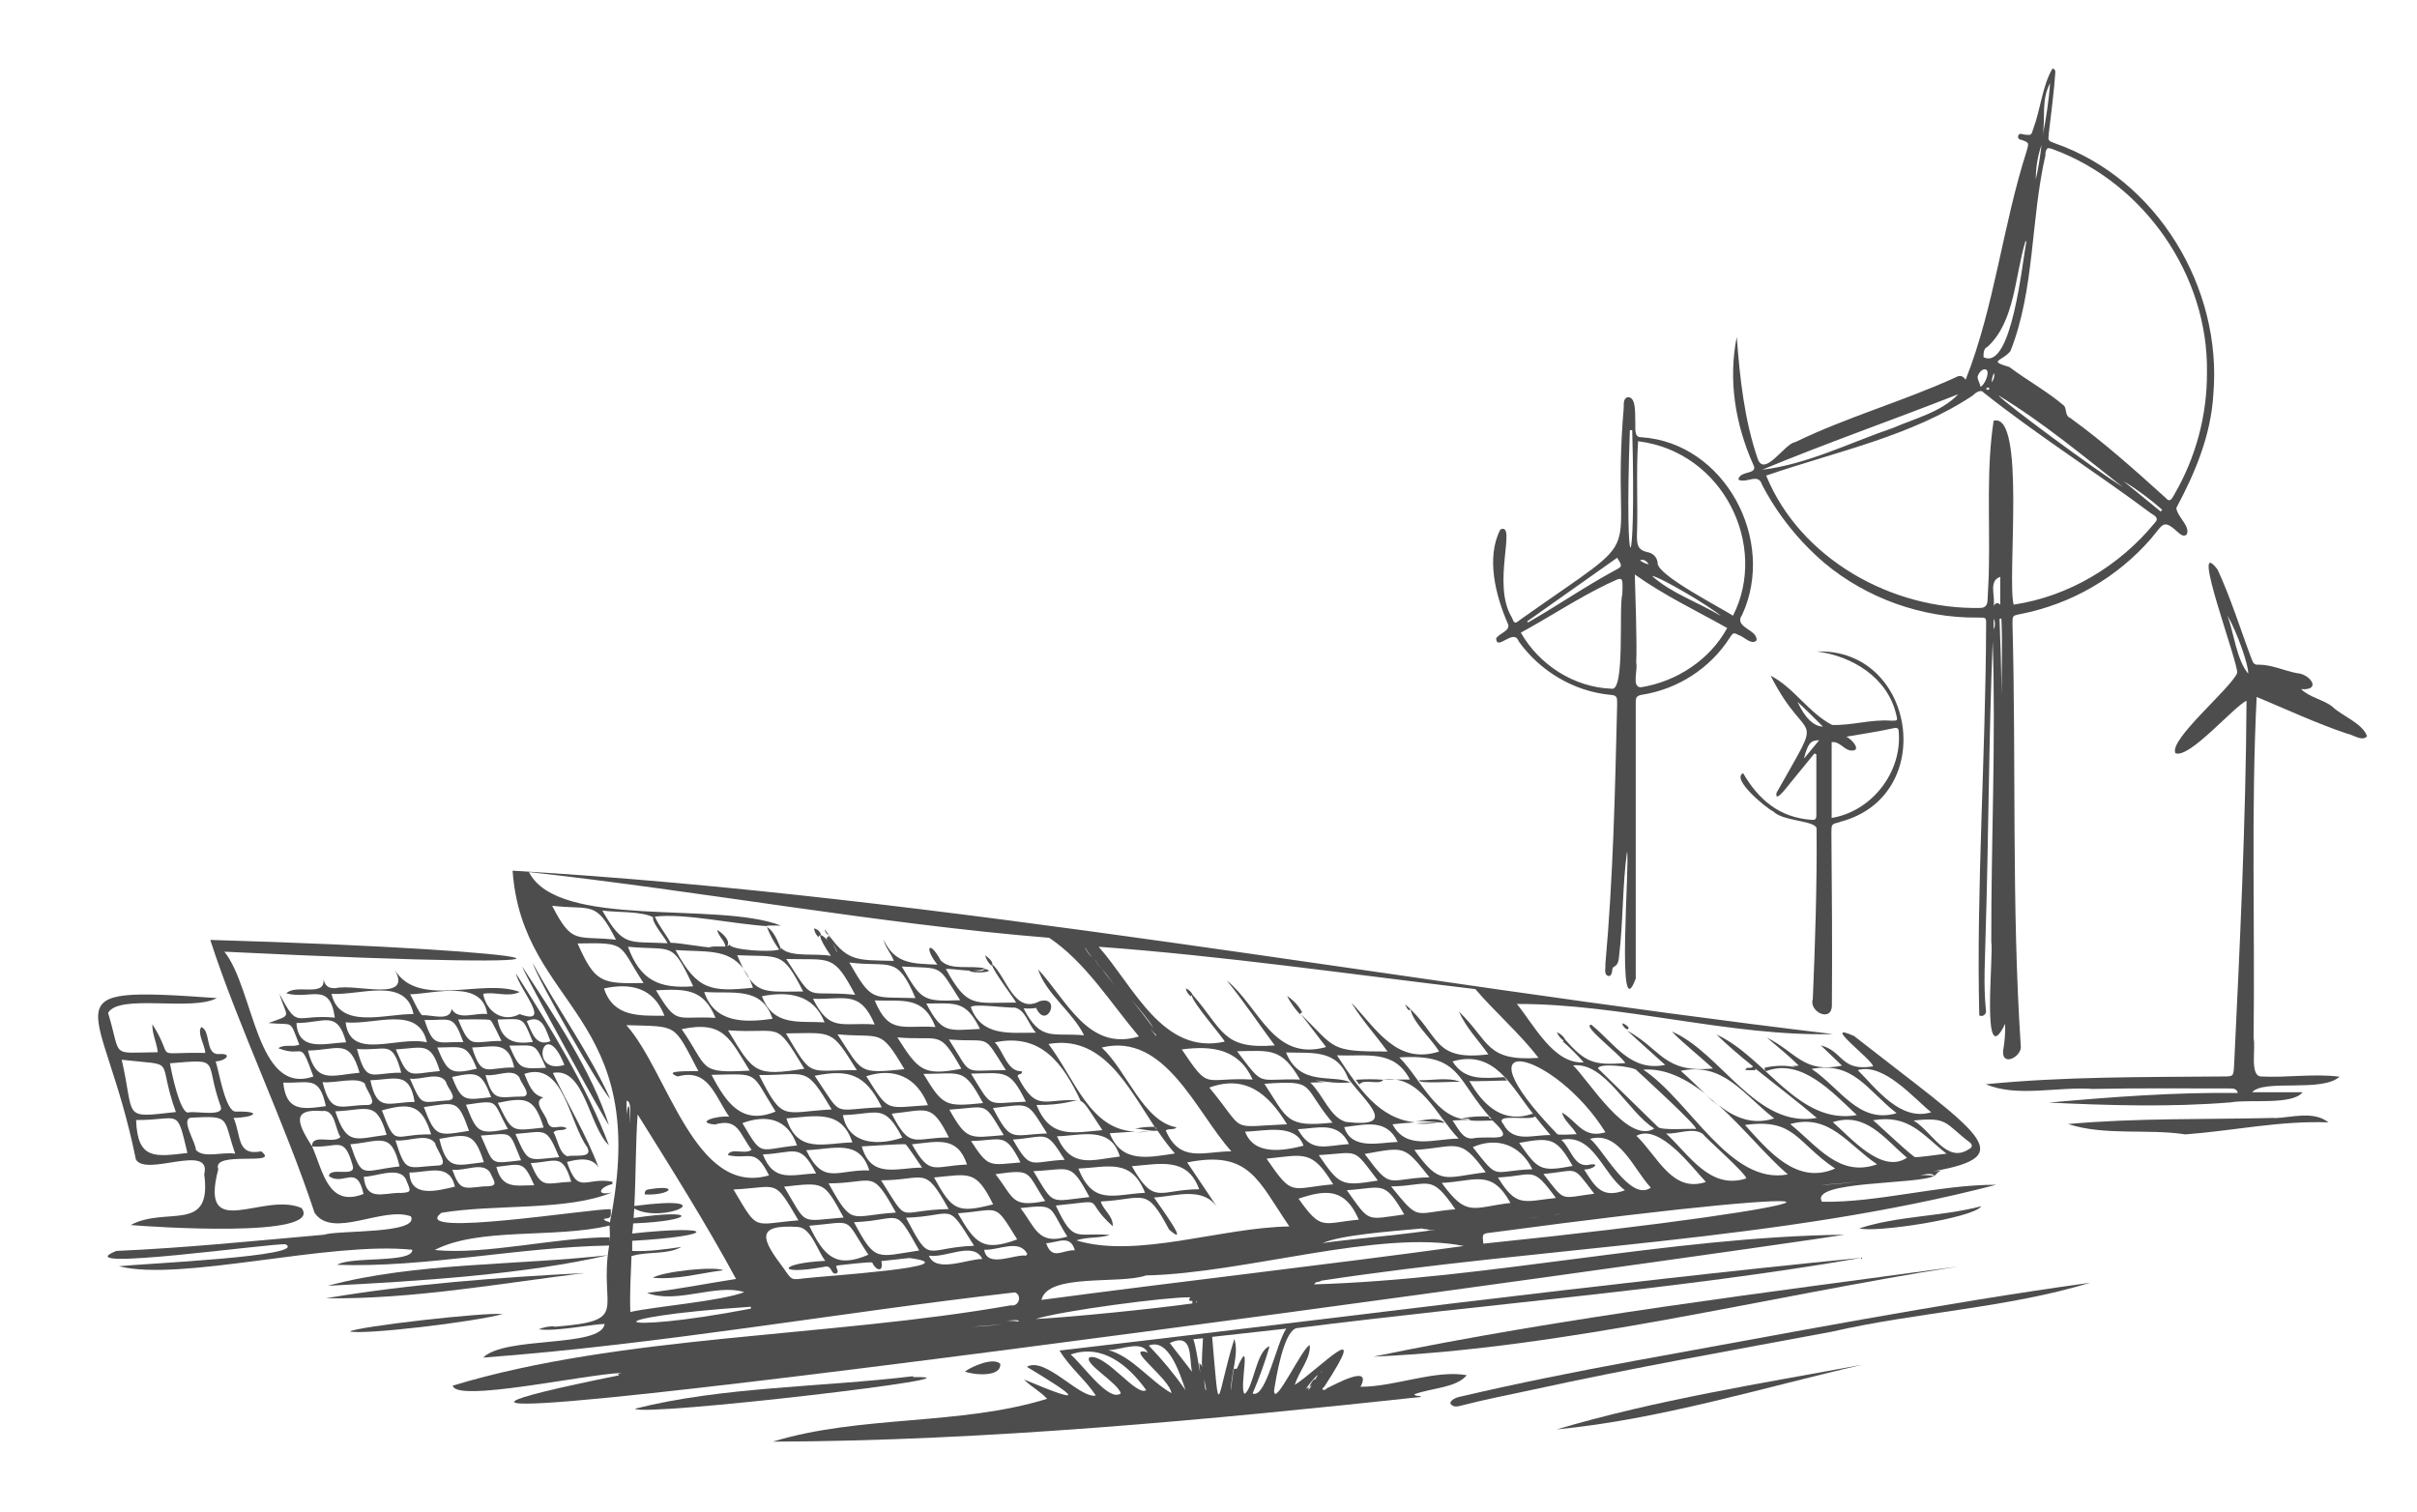<?xml version="1.0" encoding="UTF-8"?><svg id="a" xmlns="http://www.w3.org/2000/svg" width="102.65" height="64.22" viewBox="0 0 102.65 64.22"><defs><style>.b{fill:#4d4d4d;}</style></defs><path class="b" d="m55.83,54.53c.05-.12.2-.06.28-.13-.01,0-.03,0-.04,0,9.64-1.47,19.49-1.68,28.71-4.08-2.41-.01-5.04.77-7.4.72-.56-.9,4.1-.72,4.77-1.1-.24-.03-.49-.04-.75-.03.24.03.59-.15.76.03.09-.08.15-.2.3-.22-.12,0-.24.02-.37.03,3.78-.66,1.97-1.58-3.35-5.75-1.46-.65.79,1.01.81,1.29-1.39.23-1.26-.65-2.22-.89l.9.86c-1.64.34-1.94-.57-3.19-1.19.45.39.92.75,1.35,1.19l-.28.02c.06.02.12.04.18.06-.44-.11-.91-.09-1.35.01.02.05-.01.14.08.14,1.49-.56,2.8.9,3.84,1.87-2.49.44-3.87-2.47-5.96-3.42.45.44.99.9,1.56,1.36,0,0-.01,0-.02,0-.06.12-.25-.03-.32.14.15.02.31.02.46,0-.02-.02-.04-.05-.05-.07.91.73,1.87,1.46,2.63,2.11-2.58.47-4.06-2.78-6.16-3.67.53.54,1.14,1.01,1.75,1.57-2.1.21-2.19-.82-3.65-1.61l1.62,1.46c-1.47.3-2.14-.9-3.14-1.71-.42.03,1.17,1.21,1.45,1.63-1.32.1-1.68,0-2.56-1h0c-.07-.14-.2-.25-.35-.31.06.15.16.27.29.36l-.04.03c.32.28.61.57.89.89-1.28.09-2.14-1.64-2.84-2.48,4.48-.01,9.06,1.39,13.43,1.28-18.45-2.2-37.95-5.88-56.08-6.94.43,5.91,5.94,6.02,4.13,14.95-.04-.07-.19-.03-.26-.16.35-.05.3-.07.3-.41-.67-.06-8.65,1.24-7.19.15,2.27-.38,5.33-.07,7.23-.86-.72.15-.49-.25.03-.36v-.1c-1.15-.22-1.45.6-1.93-.84.5-.13,1.05-.22,1.34.23-.52-1.39-1.3-2.66-1.94-4.01,1.35-.27,1.53,2.28,2.38,3.07-.93-2.49-2.52-5.06-3.95-7.3.15.7,1.58,2.25.16,1.73-.68.37-1.41-.07-1.55-.86.51-.1,1.08.16,1.55-.08-1.58-.6-4.32.73-5.31-.95.8,1.41-1.66.58-2.51.79-.23,0-.42-.02-.51-.37.07.77-1.17.17-1.58.59,1.05.28,1.84-.52,2.06,1.03-1.71-.16-1.54.55-2.35-1.01.3,1.04.6.86-.47,1.24,1.1.11.88-.19,1.31.92-.3.12-.62-.04-.89.15,1.14.45.88-.48,1.49,1.2-2.43.84-2.51-3.7-3.78-5.3,18.42.9,14.71-.05-.6-.5,1.18,3.65,3.15,7.72,4.43,11.59.76,1.13,2.9-.29,4.09.15.38.76-3.12.58-3.68.78-2.94.26-5.88.56-8.83.69-2.27.92,6.76-.36,7.19-.28.98.51-6.1.82-7.08.93,2.65.67,8.93-1.07,12.46-.7.03.58-2.63.27-3.19.64,3.72.13,7.67-.75,11.55-.82-.46,2.75.97,3.19-2.32,3.45,0,0-.01,0-.02-.02-.22,0-.45.04-.65.13.75.1,2.28-.22,2.8-.23-.15,1.03-4.23.5-5.16,1.43,7.6-.57,15.01-1.9,22.58-2.77.32.11.18.62-.17.55-7.7,1.36-16.58,1.25-23.7,3.41.13.73,5.55-.47,7.17-.54-.05.01-.11.03-.16.05.02.02.04.04.06.05-22.73,4.6,48.62-5.41,52.04-5.97-7.44.09-15.1,1.89-22.54,2.11Zm-35.31-4.14c-.86.09-.99.18-1.31-.71.55.07,1.27-.35,1.6.11.24.49.35.6-.28.6Zm-1.84-4.9c-1.36.12-1.31.39-1.87-.92,1.18-.07,1.48-.34,1.87.92Zm.42,1.24c-1.26.07-1.14.34-1.69-.92.46.08,1.28-.34,1.54.16.03.21.51.68.15.75Zm.1-.99c1.08-.23,1.25-.2,1.66.86-1.08.11-1.24.24-1.66-.86Zm-1.59,1.06h.01c-1.13.01-1.6.46-1.89-.92,1.04-.03,1.66-.41,1.88.92Zm.7,1.38c-1.6-.03-1.48.61-2.09-1.02,1.19-.33,1.7-.26,2.09,1.02Zm-.31-1.16c1.37-.2,1.44-.34,1.92,1.01-1.34.21-1.42.29-1.92-1.01Zm1.79-.1c1.46-.21,1.09-.2,1.78,1.03-1.27.25-1.32.14-1.78-1.03Zm2.34,2.36c-1.38.16-1.13.21-1.71-1.05,1.4-.09,1.16-.27,1.71,1.05Zm-.24-1.12c1.32-.1,1.3-.33,1.86.99-1.35.1-1.29.32-1.86-.99Zm-.75-1.32c1.24-.26,1.55-.2,1.95,1.05-1.4.15-1.31.23-1.95-1.05Zm1.09-.27c-1.07,0-1.27.29-1.61-.91.5.07,1.14-.32,1.44.1.04.22.55.75.17.81Zm-.6-2.16c1.15,0,1.06-.17,1.56.94-1.09.05-1.11.09-1.56-.94Zm.21.93c-1.15-.03-1.37.5-1.79-.85.94-.02,1.53-.32,1.79.85Zm-1.59.05c-1.11.26-1.24.16-1.68-.9,1.09-.01,1.25-.18,1.68.9Zm-2.22-2.07c1.14.03,1.2-.28,1.65.94-1.1-.03-1.26.28-1.65-.94Zm.1.95c-1.23-.29-3.26.81-3.45-.85,1.2.13,3.1-.75,3.45.85Zm-1.09,1.29c-1.3-.01-1.47.51-1.88-1.01,1.24.11,1.49-.45,1.88,1.01Zm-1.4,1.37c-1.2,0-1.58.46-1.94-.97.5.06,1.5-.25,1.8.07.02.24.57.85.15.9Zm.78,1.27c-1.32.16-1.68.5-2.18-1,1.35-.05,1.74-.5,2.18,1Zm.55,1.34c-1.63.18-1.57.58-2.09-.94,1.26-.11,1.74-.58,2.09.94Zm-.18-1.11c.56.08,1.34-.34,1.69.12.04.27.62.94.14.95-1.36.07-1.37.37-1.83-1.08Zm1.87-.06c1.23-.22,1.48-.28,1.89.99-1.2.14-1.57.37-1.89-.99Zm2.42,1.19c1.07-.12,1.14-.29,1.61.78-.79,0-1.36.18-1.61-.78Zm3.18.63c-1.09.05-1.25.36-1.72-.79,1.09-.06,1.34-.45,1.72.79Zm.69-1.44c.24.47-.6.28-.85.36-.35-.13-.41-.7-.59-1.02.15-.16.39-.03.56-.17-.33-.21-.67.2-.83-.31-.06-.29-.65-.82-.16-1-.48-.1-.62-.55-.81-1,1.69-.58,1.9,2.11,2.69,3.14Zm-.98-3.52c-1.56.47-.87-2.19,0,0h0Zm-.59-1.01c-.64.26-.8-.41-1.01-.85.67-.32.81.38,1.01.85Zm-.75.03c-.84.13-1.34-.09-1.5-.95,1.14-.02,1.04-.16,1.5.95Zm-1.33-.04c-1.26,0-1.32.4-1.84-.91.04,0,1.38-.03,1.36.03.09.02.43.81.48.88Zm-.61-1.14c-.51-.07-1.23.29-1.51-.22-.06.55-.86.24-1.24.27-.12-.03-.45-.79-.52-.89,1.03-.03,3.08-.64,3.27.84Zm-6.61-.86c1.2.08,3.17-.75,3.48.86h0c-1.16-.02-3.14.68-3.48-.86Zm-1.49,1.24c1.18,0,1.73-.58,2.11.82-.88.03-2.03.43-2.11-.82Zm.49,1.17c1.3-.03,1.76-.54,2.19.94-1.2.11-1.84.49-2.19-.94Zm-1.05,1.36c1.11.04,1.52-.32,1.81,1-1,.14-1.69.23-1.81-1Zm1.69,1.2c.52-.03.51.77.74,1.11-.3.32-1.21-.17-1.21.4-.56-.9-.96-1.63.47-1.5Zm-.46,1.51c1.08.08,1.35-.51,1.72.82.15.52-.98.03-1.01.44.62.45,1.18-.55,1.47.76-1.5.58-1.71-.93-2.18-2.01Zm3.72,1.97c-.76.02-1.43.36-1.53-.68.57-.01,1.61-.51,1.83.21.19.44.18.45-.3.48Zm.41-.86c.8,0,1.7-.43,1.93.6-.74.17-1.9.5-1.93-.6Zm8.5,2.97c0-.09,0-.23,0-.22-2.29,0-5.27.76-7.43.54,1.89-.98,5.12-.48,7.43-1.04,0,.23.03.48,0,.72Zm17.37,3.36c-.66.13-1.32.2-1.99.22.66-.05,1.34-.08,1.99-.22-.17-.03-.35-.04-.53-.03.33-.04.57-.05.53.03Zm.97-.92c.27-1.15,3.34-.65,4.44-1.04,4.2-.09,9.93-1.97,13.5-1.25-5.97.82-11.94,1.49-17.94,2.29Zm-17.62-11.67c2.21.07,1.97-.1,3.05,1.95-.26.02-1.6-.05-.88.23,1.31-.36,1.56.8,2.19,1.71-.46-.07-1.51.24-.61.33,1-.29,1.04.39,1.56,1.07-.27.23-.88-.11-1.01.23.93.21,1.15-.36,1.75.86-3.15.92-4.3-4.41-6.05-6.37Zm2.83-1.65c-1.46.11-2.25-.26-2.77-1.68,1.92.18,1.85-.29,2.77,1.68Zm-3.87-3.22c.58.09,1.69.02,2.17.29-.07.22.52.88.61,1.1-1.67-.09-1.86.19-2.77-1.39Zm5.74,1.9c1.82.08,1.92-.2,2.8,1.54-1.28,0-1.81.11-2.29-.55.06.12.11.25.16.39-1.77.18-2.37.12-3.29-1.6,1.22.09,2.22-.08,2.87.78-.08-.16-.16-.35-.25-.56Zm4.22-.15c-.06-.16-.14-.32-.23-.46.09.15.21.31.25.49,0,0-.01-.01-.02-.02Zm.79,1.83c-2.23-.22-1.66.43-2.93-1.52,1.9.05,2-.24,2.93,1.52Zm7.68,1.61c-1.15,0-2.3.17-2.77-1.08.06-.18,1.67.05,1.83.01.49.06.6.71.94,1.07Zm2.82-2.69c.17.2.37.5.75.97-.43-.53-.77-.97-.75-.98,0,0,0,0,0,0Zm2.28,2.78s0,.04,0,.05c0,0-.1-.12-.26-.32.1.11.19.21.26.27Zm-1.06-1.5c.4.45.77.9.95,1.22-.3-.41-.62-.83-.95-1.22Zm4.25,6.45c-1.17,0-2.18.51-2.78-.89.16-.1.34,0,.46-.13-1.42-.25-2.1-2.39-3.18-3.39,2.7-.66,4.01,2.75,5.5,4.4Zm20.16,1.3c-1.43.48-2.04-1.08-2.95-1.96.99-.55,2.41,1.4,2.95,1.96Zm-1.69-2.06c.5.04,1.13-.28,1.56.02.04.1,1.9,1.74,1.84,1.89-1.53.5-2.42-1-3.4-1.91Zm-.65,2.3c-.88.64-2.07-1.7-2.58-2.07,1.24-.36,1.86,1.31,2.58,2.07Zm-1.09.11c-.97.36-1.26-.11-1.74-.88.4.01.75-.32.15-.19-.59.07-.71-.7-1.12-1.07,1.37-.28,1.73,1.42,2.7,2.14Zm-5.4-.54c1.56-.08,1.43-.53,2.46.87-1.36.14-1.67.43-2.46-.87Zm-2.93,2.23c.64-.02,1.21-.14,1.4-.27-.94.38-4.87.64-5.92.83.75-.34,2.73-.49,4.28-.63-.02,0-.04,0-.05.01.1.04.21,0,.3.07Zm-15.84-1.04c2.3-.23,1.06-.32,2.41.88.02-.44-.39-.66-.51-1.05,1.86-.1,1.92-.67,2.9,1.19.99.87-.47-1.1-.64-1.36.94-.06,2.06-.47,2.68.4l-1.27-1.89c2.65-.53,3,.76,4.34,2.72-2.9.04-6.48,1.38-9.05.59.5-.16.98-.08,1.43-.23-1.46-.12-1.53.39-2.3-1.25Zm.8,1.9c-.54-.02-.96.45-1.22-.3.5-.02,1.02-.39,1.22.3Zm2.98-2.44c-1.33.07-2.21.55-2.83-1.03,1.24-.05,2.24-.46,2.83,1.03Zm-.56-1.13c1.19-.09,2.36-.41,2.86.98-1.68,0-1.9.73-2.86-.98Zm-3.18-1.27c1-.02,2.29-.47,2.67.86-1.2.14-2.06.53-2.67-.86Zm-.87-1.33c2.34.02,1.5-.88,2.8,1.07-1.28.11-2.21.37-2.8-1.07Zm.45,1.21c-1.51.05-1.52.42-2.3-1.08,1.62-.18,1.42-.32,2.3,1.08Zm-5.25-2.53c1.64,0,1.7-.29,2.53,1.24-1.59.16-1.7.14-2.53-1.24Zm1.08,2.7c-1.48,0-1.64.54-2.43-1.01,1.53-.16,1.69-.46,2.43,1.01Zm-.89-1.37c-1.82.11-1.63.33-2.62-1.23,1.16-.38,2.14.01,2.62,1.23Zm-3.84-3.01c1.88.17,1.79-.3,2.84,1.48-1.98.2-1.77.15-2.84-1.48Zm.82,1.52c-2.13-.01-1.86.38-3.01-1.56,2.03-.02,1.91-.19,3.01,1.56Zm-2.23-.06c-2.09.33-2.15.18-3.24-1.63,2.33.16,1.95-.5,3.24,1.63Zm1.16,1.73c-2.08.11-2.06.56-3.08-1.46,2.06.01,1.95-.45,3.08,1.46Zm-.72-1.43c1.45-.29,2.16-.07,2.85,1.34-2.17.07-1.6.52-2.85-1.34Zm3.71,2.63c-.94.32-2.27.35-2.51-.96h0c1.48-.04,1.75-.53,2.52.96Zm.14.28c.01-.07.7.98.71.99-1.06,0-2.16.5-2.56-.9.09,0,1.77-.12,1.85-.09Zm.28,0c1.09-.11,1.93-.37,2.34.86-1.45.06-1.56.51-2.34-.86Zm1.59-1.47c1.7-.12,1.42-.38,2.31,1.08-1.45.12-1.56.25-2.31-1.08Zm.92-1.53c1.46-.03,1.65-.19,2.33,1.19-1.71.06-1.39.33-2.33-1.19Zm-.94-1.45c1.84.14,1.39-.32,2.42,1.3-1.9,0-1.39.31-2.42-1.3Zm.53,1.24c-1.63.32-1.83.06-2.72-1.33,1.86.16,1.75-.38,2.72,1.33Zm-3.68-2.9c1.17.05,2.06-.22,2.58,1.13-1.36-.1-1.97.35-2.58-1.13Zm0,1.02c-1.41-.1-1.91.34-2.62-1.09,1.36.04,1.99-.38,2.62,1.09Zm-2.13-.09c-1.1-.06-2.18.18-2.66-1.11,1.09-.21,2.19-.1,2.66,1.11Zm-2.21-.15c-1.14.16-2.46.21-2.9-1.14,1.22.09,2.44-.25,2.9,1.14Zm-.97,2.2c-2.23.13-1.73-.1-2.89-1.76,1.79-.38,2.05.41,2.89,1.76Zm1.1,1.74c-1.41.58-2.08-.33-2.72-1.56,2.08-.04,1.63-.17,2.72,1.56Zm.91,1.44c-1.66.16-1.44.54-2.32-.95,1.03-.38,1.93-.19,2.32.95Zm-.45-1.15c1.21-.09,2.34-.4,2.8,1.02-1.19.03-2.33.5-2.8-1.02Zm3.52,2.21c-1.35-.05-1.94.66-2.68-.86,1.15-.04,2.26-.5,2.68.86Zm1.13,1.79c-1.95.12-1.82.64-2.86-1.24,1.96-.01,1.8-.67,2.86,1.24Zm-.63-1.37c1.91-.01,1.82-.67,2.87,1.22-2.28.05-1.63.73-2.87-1.22Zm2.25-.12c1.53-.15,1.78-.32,2.51,1.14-1.52.39-1.74.26-2.51-1.14Zm1.57-1.55c1.32-.03,1.44-.4,2.1.91-1.32.11-1.35.25-2.1-.91Zm1.78-.06c1.48-.11,1.37-.47,2.2.86-1.46.06-1.43.5-2.2-.86Zm3.25,2.44c-1.73.19-1.48.39-2.38-1.1,1.57-.06,1.56-.43,2.38,1.1Zm10.32-3.16c-1.97.21-1.9-.14-2.89-1.65,2.24-.16,1.55.05,2.89,1.65Zm-.58,1.38c1.75-.11,1.42-.35,2.51,1.08-1.54.25-1.63.21-2.51-1.08Zm3.63,2.52c-1.65.22-1.44.37-2.44-1.03,1.53-.1,1.58-.45,2.44,1.03Zm-2.55-3.71c.92-.11,1.8-.37,2.27.63-.75.02-1.96.37-2.27-.63Zm.2.72c-1.02.07-1.6.39-2.17-.63.84-.04,1.72-.36,2.17.63Zm-4.41-.53c.76,0,2.14-.39,2.48.6-.83.21-2.1.44-2.48-.6Zm1.78-.31c-2.55.11-1.69.38-3.3-1.56,1.52-.55,2.49.23,3.3,1.56Zm-.87,1.46c1.59-.16,1.93-.4,2.83,1.09-1.84.16-1.69.57-2.83-1.09Zm3.92,2.59c-1.56.15-1.58.49-2.56-.89,1.21-.41,1.98-.43,2.56.89Zm1.37-1.41c1.65-.03,1.67-.58,2.73.97-1.81.15-1.49.55-2.73-.97Zm-1.12-1.38c1.73-.31,1.67-.36,2.75.99-1.83.05-1.57.61-2.75-.99Zm2.11-.17c1.78-.1,1.92-.62,3.03.95-1.77.21-1.93.59-3.03-.95Zm2.39-1.25c.31.03.64,0,.93,0,1.09,1.02-.06.61-.85.76-.43.05-.63-.47-.85-.76.02,0,.79-.06.77,0Zm.09,1.13c1.03-.45,2.02-.1,2.53.94-1.76.06-1.38.53-2.53-.94Zm3.53,2.83c-.05,0-.11,0-.16,0,.05,0,.11,0,.16,0Zm-1.22.16c.17,0,.35-.02.52-.03-.17.02-.35.03-.52.03,0,0,0,0,0,0Zm1.41-.16s0,0,0,0c-.1.02-.2.04-.3.05.1-.02.2-.03.29-.05Zm-.72-1.69c1.54-.14,1.18-.43,2.16.84-1.48.18-1.21.39-2.16-.84Zm1.24-.34c-1.38.26-1.47.16-2.27-.98,1.33-.24,1.58-.23,2.27.98Zm-2.96-1.8c-.36-.44,1.09-.12,1.36-.29,0-.02-.01-.04-.02-.05.22.28.44.55.68.83-.76-.02-1.58.35-2.01-.48Zm1.26-.42c-1.21.43-2.07-.29-2.69-1.4,0,.06,1.58-.03,1.6,0l-.11-.15c-.89.04-1.68.16-2.2-.67,1.79-.52,2.49,1.06,3.43,2.24,0,0-.02-.01-.03-.01Zm-1.73.24c-.06-.03-.14-.03-.12-.12-.38-.02-.76,0-1.14.08.1.06.24-.03.34.06-1.45,0-2.05-1.69-3.01-2.65,2.67-.17,2.39.96,3.93,2.63Zm-3.48-1.69s-1.14,0-1.14,0c1.59-.22,2.23,1.49,3.21,2.51-1.04,0-2.22.51-2.81-.61.33-.04.65-.06.96-.08-1.54-.17-2.38-1.42-3.32-2.85,1.23.06,2.43-.27,3.1,1.03Zm-2.62-.04c.83,1.09,2.12,2.1-.1,1.84-.68-.2-.95-1.13-1.51-1.67l.62-.02c-.14-.01-.28-.04-.4-.08.49.08.97.14,1.49.09-.74-.35-2.17.19-2.74-1.27,1.09.04,2.16-.16,2.64,1.11Zm-2.05.04c-1.87-.06-1.48.37-2.67-1.2,1.42-.03,1.89-.15,2.67,1.2Zm-2.01,0c-2.14-.11-1.79.53-3.01-1.28,1.25-.16,2.41-.05,3.01,1.28Zm-4.14,2.01s.05.07.07.1c-.04-.02-.08-.04-.07-.1Zm0,0c-.28-.01-.57.01-.85.08.33,0,.63.12.95.08.24.35.48.68.74.97-1.13.17-2.27.43-2.77-.86l1.09-.07c-1.93-.07-2.56-2.22-3.69-3.72,2.28-.4,3.34,1.75,4.51,3.52Zm-3.16-1.11c-1.5-.16-1.85.59-2.68-1.04.01-.14.21-.03.18-.21-.63.02-.76-.82-1.15-1.23,1.96-.41,2.89.89,3.64,2.47Zm-4.28-3.05c-1.37.07-1.61.2-2.28-1.08,1.24.01,1.67-.16,2.28,1.08Zm-3.32-2.65c1.81.09,1.49-.11,2.48,1.43-1.63.07-1.65-.02-2.48-1.43Zm.58,1.34c-1.87-.06-1.83.19-2.81-1.51,1.75.22,2.02-.35,2.81,1.51Zm-8.49.84c-1.7-.1-1.61.36-2.53-1.17,1.23-.06,2.01-.09,2.53,1.17Zm2.01,5.8c1.33-.05,1.58-.54,2.26.81-1.01.03-1.79.41-2.26-.81Zm3.43,2.68c-1.9.15-1.52.38-2.53-1.31,1.73-.19,1.68-.23,2.53,1.31Zm1.05,1.58c-1.38.6-1.89.06-2.51-1.23,1.98-.17,1.42-.42,2.51,1.23Zm-.61-1.38c2.07-.09,1.67-.75,2.77,1.2-1.81.27-1.86.52-2.77-1.2Zm2.21-.19c2.12-.08,1.68-.75,2.89,1.19-2.13.08-1.82.85-2.89-1.19Zm2.2-.19c1.8-.13,1.52-.51,2.52,1.11-1.45.53-1.77.19-2.52-1.11Zm1.6-1.66c1.61-.23,1.29-.09,2.11,1.14-1.44.28-1.3-.09-2.11-1.14Zm3.05,2.65c-1.25.38-1.36-.4-1.99-1.21,1.55-.18,1.18-.06,1.99,1.21Zm15.9-2.28c1.43-.07,2.11-.61,2.92.85-1.63.2-1.85.62-2.92-.85Zm1.77,2.58c-.05-.41-.06-.43.34-.47,17.59-2.36,15.9-1.2-.34.47Zm12.52-2.35c.28.02.55-.11.83-.09-.27-.02-.54.1-.83.09Zm.95-.07s-.03,0-.04,0c.01,0,.03,0,.04,0,0,0,0,0,0,0Zm-2.36-2.62c2.13-.3,2.18.75,3.83,1.85-1.64.72-2.84-.76-3.83-1.85Zm4.88,2.39c-.57.08-1.14.15-1.68.14.02,0,.03,0,.05,0,0,0-.02,0-.03,0,.55-.01,1.11-.07,1.66-.14Zm2.35-1.03c-.02.09-1.74-1.54-1.79-1.56,1.52-.26,2.08.6,3.12,1.42-.1,0-1.28.18-1.34.14Zm2.33-.61c.13.11.07.22-.04.27-.96.65-1.57-.74-2.36-1.21,1.49-.16,1.31.12,2.4.94Zm-1.65-1.29c-1.31.4-2.33-1-3.12-1.79,1.1-.33,2.39,1.21,3.12,1.79Zm-5.08-1.84c1.79-.33,2.34.89,3.61,1.88-1.61.47-2.39-1.07-3.61-1.88Zm4.05,3.77c-1.08.73-2.45-.92-3.15-1.51,1.4-.45,2.18.69,3.15,1.51Zm-1.27.28c-1.6.57-2.52-.76-3.69-1.71,1.67-.46,2.44.87,3.69,1.71Zm-7.26-2.96c-.37-.34-.73-.71-1.08-1.01,1.82-.38,2.64.99,3.97,2.02-.93.3-1.69-.04-2.37-.57,1.08.98,2.07,2.2,2.95,2.95-2.46.47-4.16-3.14-6.14-4.45.93-.07,1.83.39,2.67,1.05Zm-2.95-1.03s2.71,2.47,2.51,2.49c-.2-.03-1.52.08-1.62-.1,0,0-2.53-2.47-2.53-2.47,0-.24,1.42-.1,1.64.07Zm.75,2.47c-1.13.7-2.83-2.1-3.45-2.68,1.36-.16,2.32,1.98,3.45,2.68Zm-2.07.16c-.96.28-1.17-.43-1.85-.84.09.37.42.56.62.92-.07,0-.76.05-.82,0-4.49-4.65-.1-3.54,2.05-.07Zm-5.53-6.08c.76.9,1.93,1.93,2.68,2.92-2.25.15-2.06-.69-3.38-1.97.31.7.8,1.18,1.25,1.82-2.42.3-2.02-.83-3.54-2.13.07.13.09.22.18.26.03-.02.05-.05.05-.07.1.59.87,1.24,1.22,1.82-1.8.57-2.64-.93-3.73-2.08.44.73,1.01,1.35,1.54,2.08-2.46,0-2.18-.1-3.69-1.6l1.08,1.41c-2.25.63-2.83-1.7-4.22-2.83.73.9,1.34,1.82,2.04,2.76-2.24.18-2.19-.67-3.49-2.15-.05-.12-.16-.22-.29-.27.03.14.11.26.22.34,0-.02.02-.04.04-.05-.05.23,1.43,1.92,1.39,1.97-2.63.59-3.86-2.35-5.35-4.03,5.31.39,10.71,1.17,16.01,1.8Zm-16.13-1.22c.08.13.14.29.3.36,0,0,0,0,0,0-.17-.07-.23-.24-.32-.38,0,0,.01.01.02.02Zm-.43-.53c.07.15.18.27.28.4-.12-.12-.23-.25-.3-.41,0,0,0,0,.01.01Zm-23.61-3.22c7.24.8,14.83,2.2,22.07,2.79,1.54,1.03,2.61,2.77,3.81,4.19-2.15.65-3.05-1.52-4.28-2.85.32,1.03,1.47,1.81,1.95,2.8-1.35-.12-1.83.28-2.57-1.14.04,0,.44.02.53-.03.44.98,1.11-.52.16-.28-1.08.58-1.42-1.03-2.02-1.57.03-.13-.2-.3-.3-.38.04.17.13.32.26.44.02-.01.02-.03.03-.04,0,.22,1.04,1.57,1.02,1.61-1.79,0-2.06.25-2.98-1.43.19-.01.67.06,1.06.08-.03,0-.05,0-.07,0,.19.14,1.24.05.66-.08-.08.13-.29.09-.47.07.22,0,.4-.02.47-.09-.58-.15-1.44.11-1.87-.34-.47-.88-.73-.57-.14.18-1-.05-1.79,0-2.28-1.05.07.33.31.55.43.89-1.67-.04-1.99.05-2.93-1.34,0,.09.06.18.13.23,0-.02.01-.04.01-.07.02.1.06.19.12.28-.04-.05-.07-.11-.11-.16-.02.04-.04.09-.09.09.02.04.04.07.06.1-.45-.47-.43-.16.14.66-.63-.13-1.7.08-2.11-.33,0,.02-.03.04-.06.05.01-.02.02-.04.04-.04-.21-.52-.36-.77-.59-.91.13.34.31.67.52.96-.42.13-2.07.01-2.1-.21-.03.03-.07.05-.12.07.14-.13.02-.41-.41-.7.06.3.31.44.35.71h-.7c.07.02.14.04.2.05-.58-.03-1.37-.2-1.83-.21-.21-.38-.49-.71-.67-1.11,1.31-.15,3.31.32,4.84.41-.03-.01-.07-.02-.11-.03.22,0,.43,0,.62,0-2.68-1.05-9.44.17-10.69-2.26Zm21.21,5.64s.09,0,.13,0c-.05,0-.09,0-.13,0Zm-20.25-4.21c1.69.19,1.85-.25,2.71,1.44-1.71-.18-1.85.23-2.71-1.44Zm1.08,1.6c2.14-.04,1.71,0,2.8,1.68-1.8.04-2.06-.02-2.8-1.68Zm1.12,1.91c1.13-.24,2.1-.05,2.57,1.16-1.09,0-2.17.06-2.57-1.16Zm.93,6.82c0-.13,0-.27,0-.4,0,.13,0,.26,0,.4h.07s0,0,0,0h-.07Zm.16-1.06c.04-.87-.06-.97-.13-.4,0-.2.01-.39,0-.59.2.01.18.49.13.99Zm.11,5.6c.68-.2,1.48-.04,2.09-.38-.69.1-1.39.2-2.09.17,0-.14,0-.29,0-.43,3.71-.21,3.56-.7,0-.31.02-.14.03-.28.04-.43,2.65-.1,2.81-.65.02-.23v.02c0-.14.02-.28.03-.42,1.22.68,3.94-.63,0-.11.07-1.29.05-2.61.14-3.89,1.38,2.21,2.91,4.64,4.18,6.99-1.24.19-2.46.44-3.78.59,1.24.49,2.95-.41,4.13-.03-1.04.39-3.66.59-4.84.84-.03-.79.02-1.59.05-2.38Zm5.04,2.16s0,.08,0,.08c-5.96,1.14-7,.39,0-.08Zm-.74-4.98c1.96-.1,1.69-.5,2.76,1.31-1.99.16-1.68.5-2.76-1.31Zm3.03,3.77c-.57.07-.54.1-.89-.41-.93-1.23-1.26-1.89.6-1.77.57.05.82,1.01,1.16,1.44-2.02.1-2.1.63-.08.26.4-.12.28.32.54.28.17-.09-.03-.2.02-.34.05,0,1.52-.19,1.52-.12.14.33.49.44.38-.07,0,0,1.19-.13,1.19-.13,2.71.36-3.73.77-4.43.86Zm5.27-.96c.74.11,1.89-.63,2.27.14-.63,0-1.98.61-2.27-.14Zm4.13,0c-.48-.08-1.66.55-1.78-.25.61.03,1.49-.48,1.83.18l-.05.06Zm6.94,1.77s.03,0,.03,0c-.1.16-.01.16.09.15v.11c-1.66.23-5.1.58-6.65.66,1.06-.35,5.69-.95,6.53-.92Zm.3.23s0-.06-.03-.08c.03.01.05.03.05.07,0,0-.01,0-.01,0Z"/><path class="b" d="m61.08,47.68c-.32,0-.64.01-.97.03.3.03.62.03.97-.03Z"/><path class="b" d="m31.57,41.15c.09.17.17.31.26.43-.08-.17-.17-.31-.26-.43Z"/><path class="b" d="m48.82,48.05l-.58.04c.18,0,.37,0,.58-.04Z"/><path class="b" d="m72.46,46.52c.17.16.35.31.53.45-.17-.16-.35-.31-.53-.45Z"/><path class="b" d="m73.82,20.37c.37.18.85-.3,1.01.21.66,1.27,1.56,2.39,2.64,3.32,1.8,1.51,4.15,2.35,6.5,2.33.4,0,.39-.03.38.4-.02,5.46-.42,11.17-.29,16.5.18.08.33-.09.28-.25-.11-1.08-.03-2.17-.01-3.25.13-4.12.13-8.28.3-12.39.14,4.25-.07,8.51-.06,12.76.11.49-.45,5.65.59,3.48.01.39-.02.78-.09,1.16-.04.7.84.21.75-.24-.39-5.95-.19-11.94-.35-17.9,0-.36,0-.35.34-.42,2.15-.42,4.11-1.55,5.55-3.21.54-.64.5-.85,1.2-.21.09.07.19.13.3.05.2-.34-.41-.77-.43-1.14.8-1.49,1.47-3.09,1.57-4.82.39-4.52-2.39-9.15-6.72-10.66-.3-.11-.3-.11-.27-.41.1-.87.22-1.73.28-2.61.01-.07-.04-.15-.12-.16-.43.72-.51,1.75-.82,2.57-.08.26-.08.27-.35.24,0,0-.11-.02-.11-.02-.2-.09-.27.23-.04.24.33.12.32.12.23.45-1.03,3.2-1.37,6.63-2.6,9.74-.15-.22-.29-.18-.45-.09-2.22,1.01-4.58,1.67-6.79,2.74-.44.05-1.3,1.51-1.59.71-.57-1.67-.76-3.44-.89-5.18-.37,1.83-.06,3.71.69,5.4.27.48-.57.25-.62.66Zm10.85,6.36v-.45c.07.14.07.31,0,.45Zm0-1c.08-.42-.23-1.06.28-1.23v1.19c-.1-.12-.19-.09-.28.04Zm.33,3.8c0-1.09-.04-2.18-.08-3.26.05.05.05-.05.08.02.05,1.08.01,2.16,0,3.24Zm6.77-7.8l-1.58-1.29c.58.35,1.13.76,1.64,1.21l-.06.07Zm-4.7-18.2c-.06.75-.17,1.5-.32,2.24.13-.74-.07-1.53.32-2.24Zm-.37,2.63c-.05.49-.13.98-.24,1.46,0-.5.08-.99.24-1.46Zm.16.39c.06-.29.08-.3.36-.2,3.85,1.43,6.57,5.34,6.51,9.46.01,1.82-.47,3.61-1.38,5.18-.11.19-.19.38-.38.15-1.31-1.18-2.62-2.36-4.05-3.39-.22-.09-.14-.34-.25-.51-.71-.61-1.57-1.08-2.33-1.65-.92-.28-.35-.22.04-.67,1.04-2.6.86-5.63,1.5-8.37Zm3.3,14.14c-1.27-.8-4.98-3.54-5.29-3.9,1.88,1.14,3.57,2.55,5.29,3.9Zm-5.75-5.96c1.17-1.07,1.16-3.02,1.61-4.48h.04c-.17.86-.62,5.52-1.82,4.92,0-.17,0-.37.17-.44Zm.18,1.51c0-.14.03-.27.1-.4q.04.2-.1.4Zm-.17.32s-.06-.02-.06-.02c0-.18.25-.02.06.02Zm-.05-.85c.14.14-.09.65-.26.72-.01-.15-.13-.28-.12-.44.04-.14.21-.38.38-.28Zm-.56,1.06c.09-.09.33-.25.43-.1,2.24,1.78,4.78,3.39,7.11,5.13.16.1.36.2.17.4-1.5,1.83-3.65,3.13-6,3.48-.29-1.09.53-8.19-.85-7.81-.31,2.02-.16,4.11-.2,6.16,0,.49-.04.99-.06,1.49q-.02.3-.31.3c-3.75.08-7.64-2.08-9.09-5.62,2.95-1.02,6.19-1.67,8.8-3.42Zm-.66-.01c-.71.74-1.82,1.01-2.74,1.41-1.82.62-3.68,1.56-5.57,1.78,2.72-1.13,5.54-2.11,8.31-3.2Z"/><path class="b" d="m62.31,58.41c-1.36-.25-3.05.49-4.53.49.52-1-1.11-.08-1.42.06-.11.14-.3.06-.12-.06,2.05-3.14-.22-.75-1.25-.08.18-.59.67-1.11.64-1.68-.26-.03-1.52,2.7-1.52,1.92.09-.57.4-2.5.95-2.65,7.86-1.01,16.27-1.64,24-2.99-11.33,1.12-22.75,2.63-34.06,3.94.43.72,1.09,1.23,1.54,1.91-.67.15-2.14-1.67-2.93-1.22,2.12,1.28,2.6,1.68-.12.54.31.32.68.49.98.82-3.71,1.15-7.92.68-11.65,1.82,9.04-.03,18.53-.93,27.54-1.9-.08-.08-.21,0-.3-.11.71-.27,1.8-.27,2.24-.82Zm-16.02-.77c-.35.22,1.2,1.09,1.31,1.54-.51.4-1.67-1.29-2.13-1.65,1.33-.47,2.44.44,3.21,1.51-.41.29-1.68-1.51-2.38-1.4Zm.77-.3c.54.01,1.45-.46,1.7.14-.04-.05-.1-.08-.17-.07,0,0,0,0,0-.01h0c-.7-.09,1.11,1.2,1.16,1.77-.92-.53-1.67-1.56-2.68-1.83Zm1.73-.19c.86-.35,1.34,1.27,1.56,1.89-.51-.72-.97-1.27-1.56-1.89Zm.89-.11c.98-.45.82.55.94,1.22-.3-.41-.61-.78-.94-1.22Zm1.41-.19c0,.14-.08,1.1-.03,1.21-.03-.07-.07-.13-.13-.16.02.15.03.29.04.4-.1-.51-.18-1.14-.29-1.42l.4-.04Zm.11,2.18c-.04-.13-.05-.3-.06-.46.03.16.06.32.09.48,0,0-.02-.02-.03-.02Zm2,.15c.28-.65.52-1.32.72-2-.57.18-.68,1.76-1.06,2.02-.26-.2.35-2.65-.33-1.07-.04.01-.08.01-.12,0-.07.31-.1.62-.13.94-.02-.7.36-1.58.14-2.2-.78,2.51-.61,3.75-.94-.09l3.15-.35c-.4.54-.86,2.96-1.42,2.76Zm2.76-.76s-.06.08-.09.13c.01,0,.02,0,.04,0,0,0-.01.01-.02.02-.11-.03-.25.24-.29.35.04-.03.08-.06.11-.09-.04.07-.09.15-.14.21,0-.04.01-.07.01-.12-.04.02-.08.04-.12.07.14-.2.3-.4.48-.58Zm-.61.78s0,0,0,.01c0,0,0,0,0,0,0,0,0-.01.01-.02Zm.79-.94s-.03.02-.05.03c.02-.02.04-.04.06-.05,0,0,0,.01,0,.02Z"/><path class="b" d="m63.54,27.13c.05.53.75-.47.96.11.9,1.26,2.33,2.12,3.88,2.27.35.02.29.15.3.45-.09,3.67-.17,7.34-.5,10.99.02.15-.08.44.12.5.11.02.14-.08.16-.16.02-.08,0-.19.09-.23.18-.1.19-.26.21-.43.18-1.48.14-3,.34-4.46.13.34-.47,7.67.37,5.39,0-3.91,0-7.83,0-11.75,0-.18.04-.26.25-.3,1.52-.23,2.91-1.12,3.74-2.42.15-.23.16-.23.4-.11.22.07.52.43.74.22.06-.47-.99-.54-.61-1.09,1.46-3.16-.73-7.3-4.28-7.54-.34.02-.24-.43-.26-.64-.02-.26.06-1.02-.28-1.06-.23,0-.21.28-.21.44-.6,7.09,1.44,4.87-4.41,9.02-.22.18-.24.15-.35-.12-.86-1.42.24-4.06-.48-3.72-.61,1.17-.21,2.79.31,3.98.17.32-.37.42-.49.65Zm6.03-8.39c3.63.45,5.54,4.45,4.03,7.41-.59-.38-3.17-1.7-3.2-2.22,0-.24-.2-.45-.44-.48-.4-.09-.44-.32-.44-.68.05-1.34-.04-2.7.05-4.04Zm3.51,7.42c-.96-.59-2.07-.94-2.92-1.7.33.03,2.5,1.31,2.92,1.7Zm-3.06-2.19c-.14-.03-.26-.09-.37-.17.14-.08.31.05.37.17Zm3.33,2.71c-.74,1.35-2.15,2.27-3.66,2.51-.41,0-.12-.74-.2-1.04.04-.77-.04-3.01-.06-3.75,1.25.89,2.6,1.53,3.92,2.27Zm-4.13-8.41h.1c.18,6.57-.34,6.72-.1,0Zm-.54,5.42c.22.34.22.37-.05.51-1.28.69-2.48,1.52-3.74,2.24l-.03-.05,3.82-2.7Zm-.43,1.12c.68-.31.68-.4.65.42-.16.59.13,4.2-.47,4.02-1.58-.06-3.06-1.01-3.84-2.38,1.23-.67,2.4-1.45,3.66-2.06Z"/><path class="b" d="m99.07,30.02c-.4-.31-.99-.4-1.34-.75.9.06.37-.65-.18-.68-.54-.1-1.06-.36-1.62-.36-.2.02-.24-.08-.3-.23-.48-1.27-.88-2.58-1.45-3.81-1.23-1.61.93,4.07.83,4.4-.3.68-2.91,2.83-2.62,3.4.58.25,2.47-1.97,3.02-2.23-.03,5.13-.28,10.36-.53,15.53-.03.43-.03.43-.48.43-3.35.03-6.74,0-10.06.33,1.32.57,3.07.09,4.54.2,1.95-.04,3.89-.02,5.84-.02.14,0,.27.01.32.19-2.72-.03-5.34.17-8.03.41,2.55.12,5.16.2,7.73-.01.75-.14,2.62.13,3.05-.43h-2.14c.49-.57,2.97.02,3.71-.66-1.09-.14-2.24.05-3.35-.01-.47-.05-.2-1.22-.3-1.62.06-4.83-.11-9.7.13-14.5,1.27.53,2.53,1.12,3.84,1.56.26.04.64.35.85.11-.2-.55-1.02-.84-1.46-1.24Zm-3.59-1.41c-.49-.59-.6-1.69-.88-2.47.42.73.91,2.14.88,2.47Z"/><path class="b" d="m8.67,49.85c.36,2.57-1.6,1.36-3.12,2.18.8.07,8.22.58,7.26-.72-1.62-.72-4.37,1.51-3.54-1.65-.3-.82,2.7-.11,1.82-.76-1.06.21-.84-.7-1.17-1.42.83-.01,1.31-.29.1-.27-.44.04-.72-1.72-.86-2.13.43-.02.76-.36.11-.31-.56,0-.31-.99-.72-1.15-.19.25.15.76.17,1.1-2.37-.05-1.23.37-2.25-1.22-.01.43.19.78.23,1.19-2.07.02-1.52.26-2.11-1.67.47-.83,3.55-.05,4.62-.63-7.45-.53-4.83,0-3.44,6.85.41.76,3.2-.7,2.91.61Zm-2.89-2.28c1.88.01,1.71-.58,2.18,1.4-1.38.16-2.12.3-2.18-1.4Zm4.21,1.43c-.55-.09-1.34.21-1.67-.16,0-.32-.67-1.32-.2-1.37,1.72-.09,1.33-.01,1.87,1.53Zm-.62-2.02c.19.48-1.08.19-1.37.27-.35.06-.73-1.75-.78-2.09,2.25-.19,1.43-.16,2.15,1.82Zm-4.2-1.97c2.46.28,1.44-.16,2.3,2.22-2.32.26-1.73.28-2.3-2.22Z"/><path class="b" d="m78.13,34.91c4.2-1.07,3.24-7.38-.96-7.24,1.47.19,2.99,1.09,3.36,2.67.07.27.07.27-.21.27-.84-.07-1.68.21-2.51.18-.98-.5-1.65-1.61-2.61-2.09,1.59,3.14,2.35,1.23.25,4.97-.1.54.61-.47.67-.52l.94-1.15.08.04c0,.77,0,1.83,0,2.59,0,.15-.04.21-.21.19-1.36-.1-2.24-.85-2.9-1.98-.52.24.96,1.47,1.29,1.63.4.42,1.86.38,1.83.74.02,2.41-.06,4.81-.16,7.22-.18.54.81,1.02.81.26.02-2.44,0-4.88-.02-7.32,0-.36,0-.37.35-.45Zm-1.49-2.72h-.02c.17-.62.27-.75.64-.75l-.62.75Zm-.3-2.38c.26.23.83.8,1.08,1.05-.39-.01-.76-.36-1.08-1.05Zm1.47,1.71c.31-.03.47.28.75.35.56.08.11-.47-.15-.58.43-.07,1.59-.26,2-.36.15-.04.23-.01.23.16.14,1.72-1.15,3.37-2.85,3.65v-3.22Z"/><path class="b" d="m83.16,53.79c-8.27,1.13-16.68,2.14-24.83,3.83,8.26-.37,16.65-2.55,24.83-3.83Z"/><path class="b" d="m61.97,59.33c-.25.06-.42.21-.36.3.12.15.29.11.44.07,1.01-.26,2.04-.46,3.06-.68,4.21-.92,8.46-1.67,12.69-2.46,3.61-.83,7.48-1.01,10.97-2.08-6.47.9-12.89,2.15-19.31,3.31-2.51.46-5.01.96-7.49,1.54Z"/><path class="b" d="m38.78,58.49v-.04c-3.88.47-8.09.44-11.81,1.38.27.36,15.49-1.42,11.81-1.34Z"/><path class="b" d="m96.61,47.48c-2.91.07-5.89,0-8.78.26,1.59.51,3.34.19,4.99.44,2-.15,4.02-.59,6.07-.51-.63-.5-1.55-.21-2.28-.18Z"/><path class="b" d="m79.1,57.96c-4.36.81-8.73,1.49-12.99,2.75,4.37-.42,8.7-1.76,12.99-2.75Z"/><path class="b" d="m13.92,54.61c3.83-.19,8.45-.49,11.9-1.3-3.9.44-8.22.31-11.9,1.3Z"/><path class="b" d="m13.85,55.14c3.61.05,7.34-.62,10.96-1.07-3.55.18-7.47.47-10.96,1.07Z"/><path class="b" d="m25.86,47.78c-.75-2.34-2.33-4.65-3.69-6.74.16.45,3.51,6.55,3.69,6.74Z"/><path class="b" d="m84.15,51.23c-1.72.45-3.52.4-5.18.94.65.2,4.83-.43,5.18-.94Z"/><path class="b" d="m14.86,56.55c.62.15,5.26-.4,6.49-.74-.8-.08-6.15.53-6.49.74Z"/><path class="b" d="m22.62,40.89c.24.77,2.89,5.38,3.3,5.79-.89-1.97-2.26-3.85-3.3-5.79Z"/><path class="b" d="m42.48,57.92c-.31-.28-1.19.11-1.5.33.35.15,1.56.26,1.5-.33Z"/><path class="b" d="m69.11,43.74s.03-.06.07-.07c-.06-.11-.17-.18-.29-.21.03.12.11.22.23.27Z"/><path class="b" d="m55.31,43.01c-.15-.29-.38-.53-.65-.71.15.29.34.56.56.79,0-.05.03-.09.09-.08Z"/><path class="b" d="m62.02,45.95s0,0,0,0c0,0,0,0,0,0Z"/><path class="b" d="m62.02,45.95c-.51-.21-1.19-.06-1.75-.07-.09.17,1.61.04,1.75.07Z"/><path class="b" d="m61.36,47.69c-.31-.28-.83-.11-1.24-.07.44-.02.84.05,1.24.07Z"/><path class="b" d="m57.73,46.06c.21-.27.85.05,1.02-.2-.39-.03-.78-.03-1.17,0l.15.2Z"/><path class="b" d="m34.87,39.73c-.02-.15-.15-.27-.3-.3.02.15.09.28.2.38,0-.06.03-.1.1-.08Z"/><path class="b" d="m30.72,53.95c-.4-.18-2.55.05-3,.32,1.07.09,2.02-.2,3-.32Z"/><path class="b" d="m27.52,50.52c-.09.02-.14.07-.14.21,1.07.06,1.55-.45.14-.21Z"/></svg>
